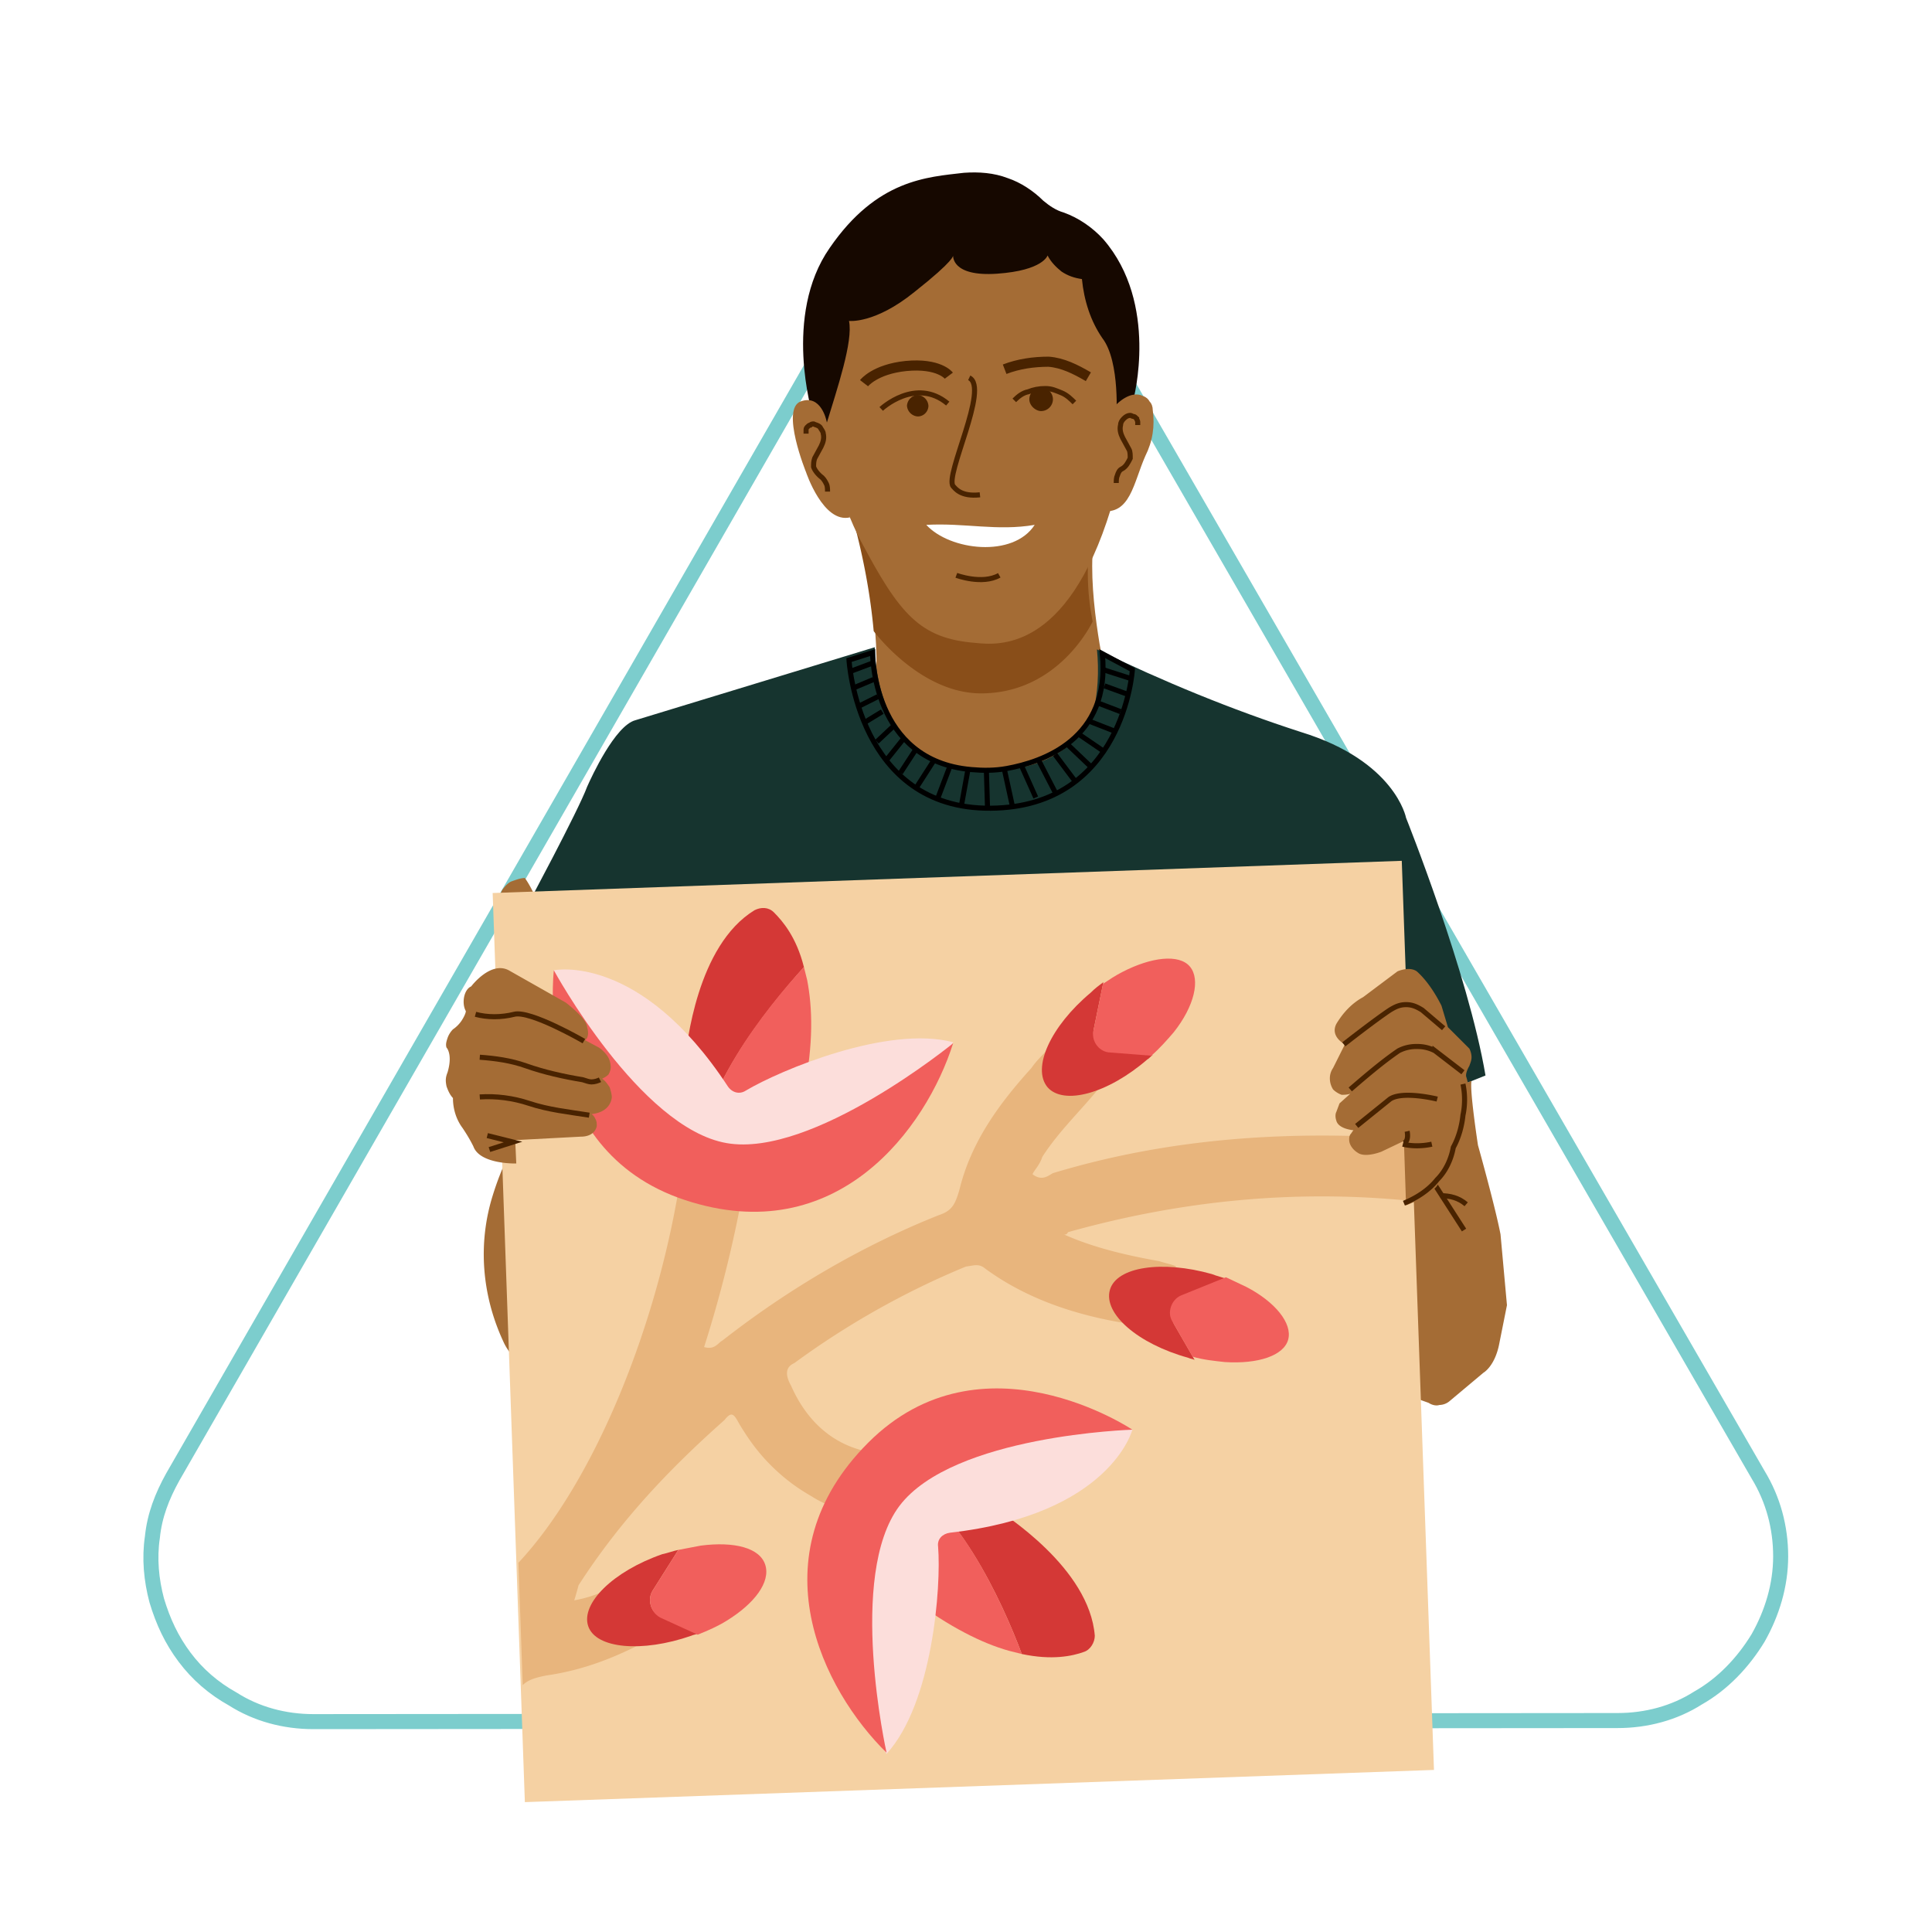 <svg xmlns="http://www.w3.org/2000/svg" width="180" height="180" fill="none" xmlns:v="https://vecta.io/nano"><style><![CDATA[.B{stroke-width:.472}.C{fill:#f15f5c}.D{fill:#a46c35}.E{stroke:#492300}.F{fill:#d43836}]]></style><g fill="#fff"><path d="M180 0H0V180H180V0Z"/><path d="M29.2 160.4l121.5-.1c2.7 0 5.3-.7 7.5-2.1 2.3-1.3 4.2-3.3 5.6-5.6 1.3-2.3 2.1-4.9 2.1-7.6s-.7-5.3-2.1-7.6L103 32.2c-1-1.8-2.3-3.3-3.9-4.5s-3.4-2.1-5.3-2.6c-2-.6-3.9-.7-5.9-.4s-3.9.9-5.6 2C80 28 78.1 30 76.7 32.3L16.1 137.6c-1 1.8-1.7 3.6-1.9 5.6-.3 2-.1 4 .4 5.9.6 2 1.4 3.7 2.6 5.3s2.7 2.9 4.5 3.9c2.2 1.4 4.8 2.1 7.5 2.1z" stroke="#7ccdcd" stroke-width="1.4"/></g><path d="M80.2 50.5S82 58 81.6 63.1c-.2 1.9.3 3.8 1.2 5.5.9 1.6 2.4 3 4.1 3.9s3.7 1.3 5.7 1.3 3.9-.6 5.6-1.5c1.7-.8 3.1-2.2 4-3.9.8-1.7 1.1-3.6.8-5.5 0 0-1.9-8.4-1-13.1-.2-.1-8.5 6.2-21.8.7z" class="D"/><path d="M79.7 49.2c.8 3.1 1.4 6.3 1.7 9.6 0 0 4.3 5.8 10 5.8 7.3 0 10.4-6.7 10.4-6.7a23.23 23.23 0 0 1 0-9.1c.1.1-6.1 4.2-22.1.4z" fill="#894e19"/><path d="M76.5 33.1s-.2 9.9 3.7 17.3c3.6 6.8 5.5 9.1 10.7 9.5 2 .2 8.5.9 12.6-12.5S102 25.3 102 25.3c-3.1-3.2-7.4-5-11.9-5.1-7.5 0-12.7 5.7-13.6 12.9z" class="D"/><path d="M75.7 38.6l1.3.9c1-3.3 2.5-7.7 2.1-9.6 0 0 2.4.3 6.1-2.7 3.8-3 3.6-3.4 3.6-3.4s-.2 2 4.1 1.7 4.7-1.7 4.7-1.7c.3.6.8 1.1 1.3 1.5.6.4 1.2.6 1.9.7.2 2 .8 3.9 1.9 5.5 1.7 2.2 1.3 7.6 1.3 7.6l1.6-1.9s2.4-8.9-2.8-14.9c-1-1.1-2.3-2-3.7-2.5-.7-.2-1.3-.6-1.9-1.1-.9-.9-2.1-1.7-3.3-2.1-1.3-.5-2.7-.6-4.1-.5-3.4.4-8.1.6-12.5 7-4.4 6.3-1.6 15.5-1.6 15.5z" fill="#160800"/><path d="M77 39.2s-.5-2.5-2.4-1.8.5 6.6.5 6.6 1.6 4.8 4.1 4.2l-2.2-9zm27-1.5s1.3-1.4 2.5-.8c.3.1.5.3.6.5.2.2.3.5.3.8.2 1.5 0 2.9-.7 4.3-1.1 2.5-1.4 5.5-4.1 5.1l1.4-9.9z" class="D"/><path d="M93.6 34.4c1.3-.5 2.7-.7 4.1-.7 1.3.1 2.5.7 3.7 1.4m-13-.1s-.9-1.2-4-.9c-2.9.3-3.9 1.6-3.9 1.6" stroke-width=".943" class="E"/><path d="M85.5 38.8c.6 0 1-.5 1-1a1.08 1.08 0 0 0-1-1 1.08 1.08 0 0 0-1 1 1.08 1.08 0 0 0 1 1zm11.5-.5a1.11 1.11 0 0 0 1.1-1.1 1.11 1.11 0 0 0-1.1-1.1 1.11 1.11 0 0 0-1.1 1.1c0 .6.6 1.1 1.1 1.1z" fill="#492300"/><path d="M82.1 38.1s3.2-3 6.2-.5m6.2-.3c.4-.4.8-.7 1.3-.8.5-.2 1-.3 1.6-.3s1 .2 1.5.4.9.6 1.2.9" class="B E"/><path d="M86.3 48.9c3.6-.2 6.6.6 10.1 0-2 3.1-7.9 2.4-10.1 0z" fill="#fff"/><path d="M89.1 53.6s2.4.9 4 0m12.9-14v-.3c0-.1-.1-.2-.1-.3-.1-.1-.2-.2-.3-.2s-.2-.1-.3-.1c-.2 0-.4.1-.6.3s-.3.4-.3.6c-.1.4 0 .8.2 1.2l.6 1.1c.1.2.1.5.1.8-.2.4-.4.8-.8 1-.2.1-.3.3-.4.6-.1.2-.1.5-.1.7m-26.9.8c0-.2 0-.5-.1-.7s-.2-.4-.4-.6c-.4-.3-.7-.7-.8-1 0-.3 0-.5.1-.8l.6-1.1c.2-.4.3-.8.2-1.2 0-.2-.2-.4-.3-.6-.2-.2-.4-.2-.6-.3-.1 0-.2 0-.3.1-.1 0-.2.1-.3.2s-.1.2-.1.3v.3m15.2-5.2c1.9.9-2.3 9.1-1.5 10.1.2.2.7 1 2.5.8" class="B E"/><path d="M48.9 84.8s5-9.3 5.8-11.5c.4-.9 2.6-5.7 4.5-6.2l22.3-6.8s-.1 9.6 7.4 11.1c10.2 2 12.9-4.8 12.9-4.8.5-2 .6-4.1.4-6.1 6.2 3 12.5 5.6 19 7.7 8.8 2.7 9.8 8 9.8 8s5.8 14.5 7.4 24l-2.5 1H50.3l-1.4-16.4z" fill="#16342f"/><path d="M47.6 87.8c-.6-.7-1-1.4-1.1-2.4-.2-.8-.1-1.8.3-2.5.3-.4.6-.7.9-.8s.8-.3 1.2-.3c.5.7.8 1.4 1.2 2.2l-2.5 3.8zm-.2 19.8c-.6 1.2-1.1 2.5-1.5 3.8-1.4 4.5-1 9.3 1 13.6a4.73 4.73 0 0 0 2 2.2l.4-20-1.9.4zm81.5-3.4l1.4 25.5 2.8 1c.3.2.7.3 1 .2a1.53 1.53 0 0 0 1-.4l3.1-2.6s1.1-.6 1.5-2.8l.7-3.5-.6-6.6c-.5-2.6-2.1-8.3-2.1-8.3s-.8-5.2-.6-6l-8.2 3.5z" class="D"/><g class="B E"><path d="M136.4 114.6l-2.7-4.2"/><path d="M136.6 112.2c-.7-.6-1.5-.8-2.4-.8"/></g><g stroke="#000" class="B"><path d="M102.7 60.9c.8 8-5.6 10.1-8.9 10.7-1.1.2-2.2.2-3.3.1-9.3-.8-9.2-10.9-9.2-10.9l-2.2.7s.8 13.9 13.2 13.8 13.2-12.9 13.2-12.9l-2.8-1.5z"/><path d="M79.1 62.6l2.4-.9m-2 2.4l1.9-.8M80 65.8l1.8-.9m-1.4 2.5l1.8-1.1m-.5 2.8l1.6-1.5m-.7 3.2l1.6-2m7.8 6.3l-.1-3.3m-2.3 3.1l.6-3.3m-2.8 2.7l1.1-2.9m-3.2 2.1l1.8-2.8M83.9 72l1.5-2.3m8.9 5.3l-.7-3.2m2.9 2.5l-1.3-2.9m3.1 2.4l-1.5-2.9m3.3 1.8l-1.8-2.4m3.3 1.1l-2.1-2m3.2.5l-2.2-1.5m3.3-.3l-2.3-.9m2.9-.9l-2.1-.8m2.8-.8l-2.2-.8m2.4-.7l-2.5-.8"/></g><path d="M131.1 124.7l-.5-17.7.5 17.7z" fill="#d4f2f2"/><path d="M130.6 80.2l-84.7 3 3 84.7 84.7-3-3-84.7z" fill="#f5d1a3"/><path d="M98.1 109.3c-.4.2-1 .8-1.9.1.1-.3.7-.9.9-1.6 1.6-2.5 3.7-4.4 5.6-6.8 1.2-1.5 1-3-.1-4.2-1.1-1.1-2.6-1.2-4.2.1-.7.9-1.7 1.7-2.3 2.6-2.9 3.2-5.6 6.8-6.7 11.3-.4 1.4-.7 2-1.9 2.4-7.3 2.9-14.2 7-20.2 11.7-.4.2-.7.9-1.7.6a116.58 116.58 0 0 0 3.6-14.4c-.8-.2-1.6-.4-2.4-.7-1.1-.3-2.2-.7-3.3-1.3-2.1 14.2-8.1 28.9-15.2 36.5l.4 11.4c.5-.5 1.2-.7 2.2-.9 3.5-.5 6.5-1.7 9.5-3.3-1.5-.2-2-1.3-2.1-3.6l.1-.3c.2-.7.5-1.4.8-2.1-1.8.9-3.4 1.9-5.7 2.3.1-.3.3-1 .4-1.4 3.8-5.9 8.3-10.7 13.6-15.4.7-.9.9-.5 1.4.4.9 1.5 1.8 2.7 2.9 3.8 1.2 1.2 2.4 2.1 3.8 2.9.6.4 1.3.7 1.9 1 1.3-1.8 2.7-3.6 4.2-5-3.9-.5-6.5-2.9-8-6.3-.5-.9-.6-1.7.3-2.1 4.9-3.6 10.4-6.7 16-9 .8-.1 1.2-.3 1.8.2 4.5 3.3 10 4.8 15.4 5.4h.1c-1.6-1.5-1.4-2.6.6-4.6l.4-.2c.4-.3.8-.5 1.3-.8-.4-.2-1-.3-1.6-.5-2.8-.5-6-1.2-8.9-2.5.3.1.4-.2.4-.2 10.7-3 21.4-4 32.1-2.9l-.2-5.8c-11.2-.8-22.4-.1-33.3 3.2z" fill="#e8b57d"/><path d="M74.9 90.1c-.7-2.8-2-4.3-2.8-5.1-.5-.5-1.2-.5-1.8-.2-5.4 3.3-6.3 12.6-6.5 14v.3l1.4 9.7c-.5-6.6 6.3-14.9 9.7-18.7z" class="F"/><path d="M75.2 91.3l-.3-1.2c-3.5 3.8-10.2 12.1-9.6 18.7l.1 1 .2 1.4c.1.6.5 1.1 1.2 1.3 1.9.4 6.1-.2 8.1-10.8.9-4.5.8-7.8.3-10.4z" class="C"/><path d="M51.6 90.4s8-1.7 16.2 10.8c.4.6 1.1.8 1.7.4 3.2-1.9 13.2-6.1 19.3-4.5 0 0-7.3 14-21.2 14.8s-16-21.5-16-21.5z" fill="#fcdedb"/><g class="C"><path d="M51.6 90.4s-2 16.7 12.2 21.4 22.5-6.7 25-14.6c0 0-13.1 10.7-21.1 9.3-8.1-1.4-16.1-16.1-16.1-16.1z"/><path d="M65.5 109.8l-.1-1c0 .3 0 .7.1 1z"/></g><path d="M95.2 154.1c2.8.6 4.7.2 5.8-.2.6-.2 1-.9 1-1.5-.5-6.3-8.4-11.3-9.6-12.1-.1-.1-.2-.1-.3-.1l-9.3-3.1c6.2 2.4 10.6 12.2 12.4 17z" class="F"/><path d="M94 153.8l1.2.3c-1.8-4.8-6.2-14.6-12.3-17l-1-.3-1.3-.4c-.6-.2-1.3 0-1.6.5-1.2 1.6-2.6 5.5 6 12.1 3.5 2.6 6.5 4.1 9 4.8z" class="C"/><path d="M105.5 133.2s-2 7.9-17 9.6c-.7.1-1.2.6-1.1 1.3.3 3.7-.5 14.6-4.8 19.3 0 0-9.2-12.8-3.7-25.6 5.6-12.9 26.6-4.6 26.6-4.6z" fill="#fcdedb"/><g class="C"><path d="M105.5 133.2s-14-9.4-24.6 1.2-4.2 23.1 1.7 28.9c0 0-3.7-16.5 1.2-23 5-6.6 21.7-7.1 21.7-7.1z"/><path d="M81.9 136.8l1 .3-1-.3z"/></g><path d="M110.2 120.9l4.2-1.7c-.5-.2-1-.3-1.5-.5-4.6-1.3-8.9-.7-9.5 1.5s2.6 5 7.3 6.3c.2.1.4.1.6.2l-1.9-3.3c-.5-.9-.1-2.1.8-2.5z" class="F"/><path d="M116.118 119.9l-1.9-.9-4.2 1.7c-.9.4-1.3 1.6-.8 2.4l1.9 3.3c1 .3 2.1.4 3 .5 3.1.2 5.5-.6 5.9-2.1s-1.2-3.5-3.9-4.9z" class="C"/><path d="M101.9 95.9l.9-4.4c-.4.3-.8.6-1.2 1-3.7 3.1-5.5 7-4 8.8 1.5 1.7 5.6.6 9.3-2.6.2-.1.3-.3.5-.4l-3.8-.3c-1.2-.1-1.9-1.1-1.7-2.1z" class="F"/><path d="M104.565 90.559c-.6.3-1.2.7-1.8 1.1l-.9 4.4c-.2 1 .6 2 1.6 2l3.8.3c.8-.7 1.5-1.5 2.1-2.2 1.9-2.4 2.5-4.9 1.5-6.1s-3.6-.9-6.3.5z" class="C"/><path d="M60.8 148.2l2.4-3.8c-.5.1-1 .3-1.5.4-4.6 1.6-7.6 4.6-6.9 6.7s5 2.5 9.6.9c.2-.1.4-.1.6-.2l-3.5-1.6c-.9-.4-1.2-1.6-.7-2.4z" class="F"/><path d="M65.3 144l-2.1.4-2.4 3.8c-.5.8-.2 2 .7 2.5l3.5 1.6c1-.4 1.9-.8 2.7-1.3 2.6-1.6 4.1-3.6 3.6-5.2s-2.9-2.2-6-1.8z" class="C"/><path d="M125.3 97.3s-1.4-.7-.8-1.9c.6-1 1.4-1.9 2.5-2.5l3.2-2.4s1.1-.5 1.8 0c.9.8 1.7 2 2.3 3.2l.6 2 2 2c.1.2.2.5.2.8s-.1.5-.2.8c-.4.7-.3 1-.3 1 .3.9.3 1.9.2 2.9-.2.5-.3.9-.3 1.4 0 0 0 1.8-.9 2.5-.5 1.2-1 2.4-1.8 3.5-.8.8-1.8 1.3-2.8 1.7l-.2-6-2.1 1s-1.5.6-2.2.1c-.5-.3-.8-.8-.8-1.2 0-.2 0-.3.1-.5.1-.1.2-.3.3-.4 0 0-1.4-.1-1.6-.9-.1-.3-.1-.6 0-.8l.3-.8 1-.9c-.3.1-.6.1-.8.1-.3-.1-.6-.3-.8-.5a1.93 1.93 0 0 1-.3-1 1.69 1.69 0 0 1 .3-1l1.1-2.2z" class="D"/><path d="M130.7 106.6c.8.2 1.8.2 2.7 0m-2.3-1.2s.2.9-.3 1.1m3.1-4.1s-3.2-.8-4.4 0l-3.1 2.5m9.9-5l-2.6-2a3.53 3.53 0 0 0-1.7-.4 3.53 3.53 0 0 0-1.7.4c-1.6 1.1-3.1 2.4-4.5 3.6m8.7-5.7l-2-1.7c-.5-.3-.9-.5-1.5-.5s-1 .2-1.5.5c-1.5 1-4.3 3.2-4.3 3.2m5.6 14.8c1.2-.5 2.3-1.2 3.1-2.2.8-.8 1.3-1.9 1.5-3 .5-.9.8-2 .9-3 .2-.9.2-2 0-2.9" class="B E"/><path d="M43.9 91.9s1.8-2.4 3.5-1.5l5.3 3s2 1.5 2 2.3c0 0 .3.9-.2 1.2l1.3.7c.3.2.6.5.8.8a1.93 1.93 0 0 1 .3 1c0 .3-.1.5-.2.7-.2.2-.4.3-.6.4.3.2.5.5.7.8.1.3.2.7.2.9 0 0 0 1.4-1.9 1.6.2.1.3.3.4.5s.1.4.1.6c0 0-.1 1-1.5 1l-5.7.3H48l.1 2.2s-3.4.1-4-1.6c-.3-.6-.6-1.1-1-1.7-.6-.8-.9-1.8-.9-2.8-.3-.3-.5-.8-.6-1.1-.1-.5-.1-.8.1-1.3.5-1.7-.1-2.3-.1-2.3-.1-.3 0-.6.1-.9s.3-.6.5-.8c.3-.2.6-.5.8-.8s.4-.7.4-.9c-.4-.7-.2-2 .5-2.3z" class="D"/><path d="M44.3 94.5c1.1.3 2.4.3 3.6 0 1.5-.4 6.5 2.5 6.5 2.5m-9.7 1.5c1.4.1 2.9.3 4.3.8 1.7.6 3.5 1 5.3 1.3.3.1.6.2.8.2.3 0 .6-.1.8-.2m-11.2 1.6c1.5-.1 3.1.1 4.6.6 1.8.6 3.7.8 5.6 1.1m-9.3 3.2l2.2-.7-2.4-.6" class="B E"/></svg>